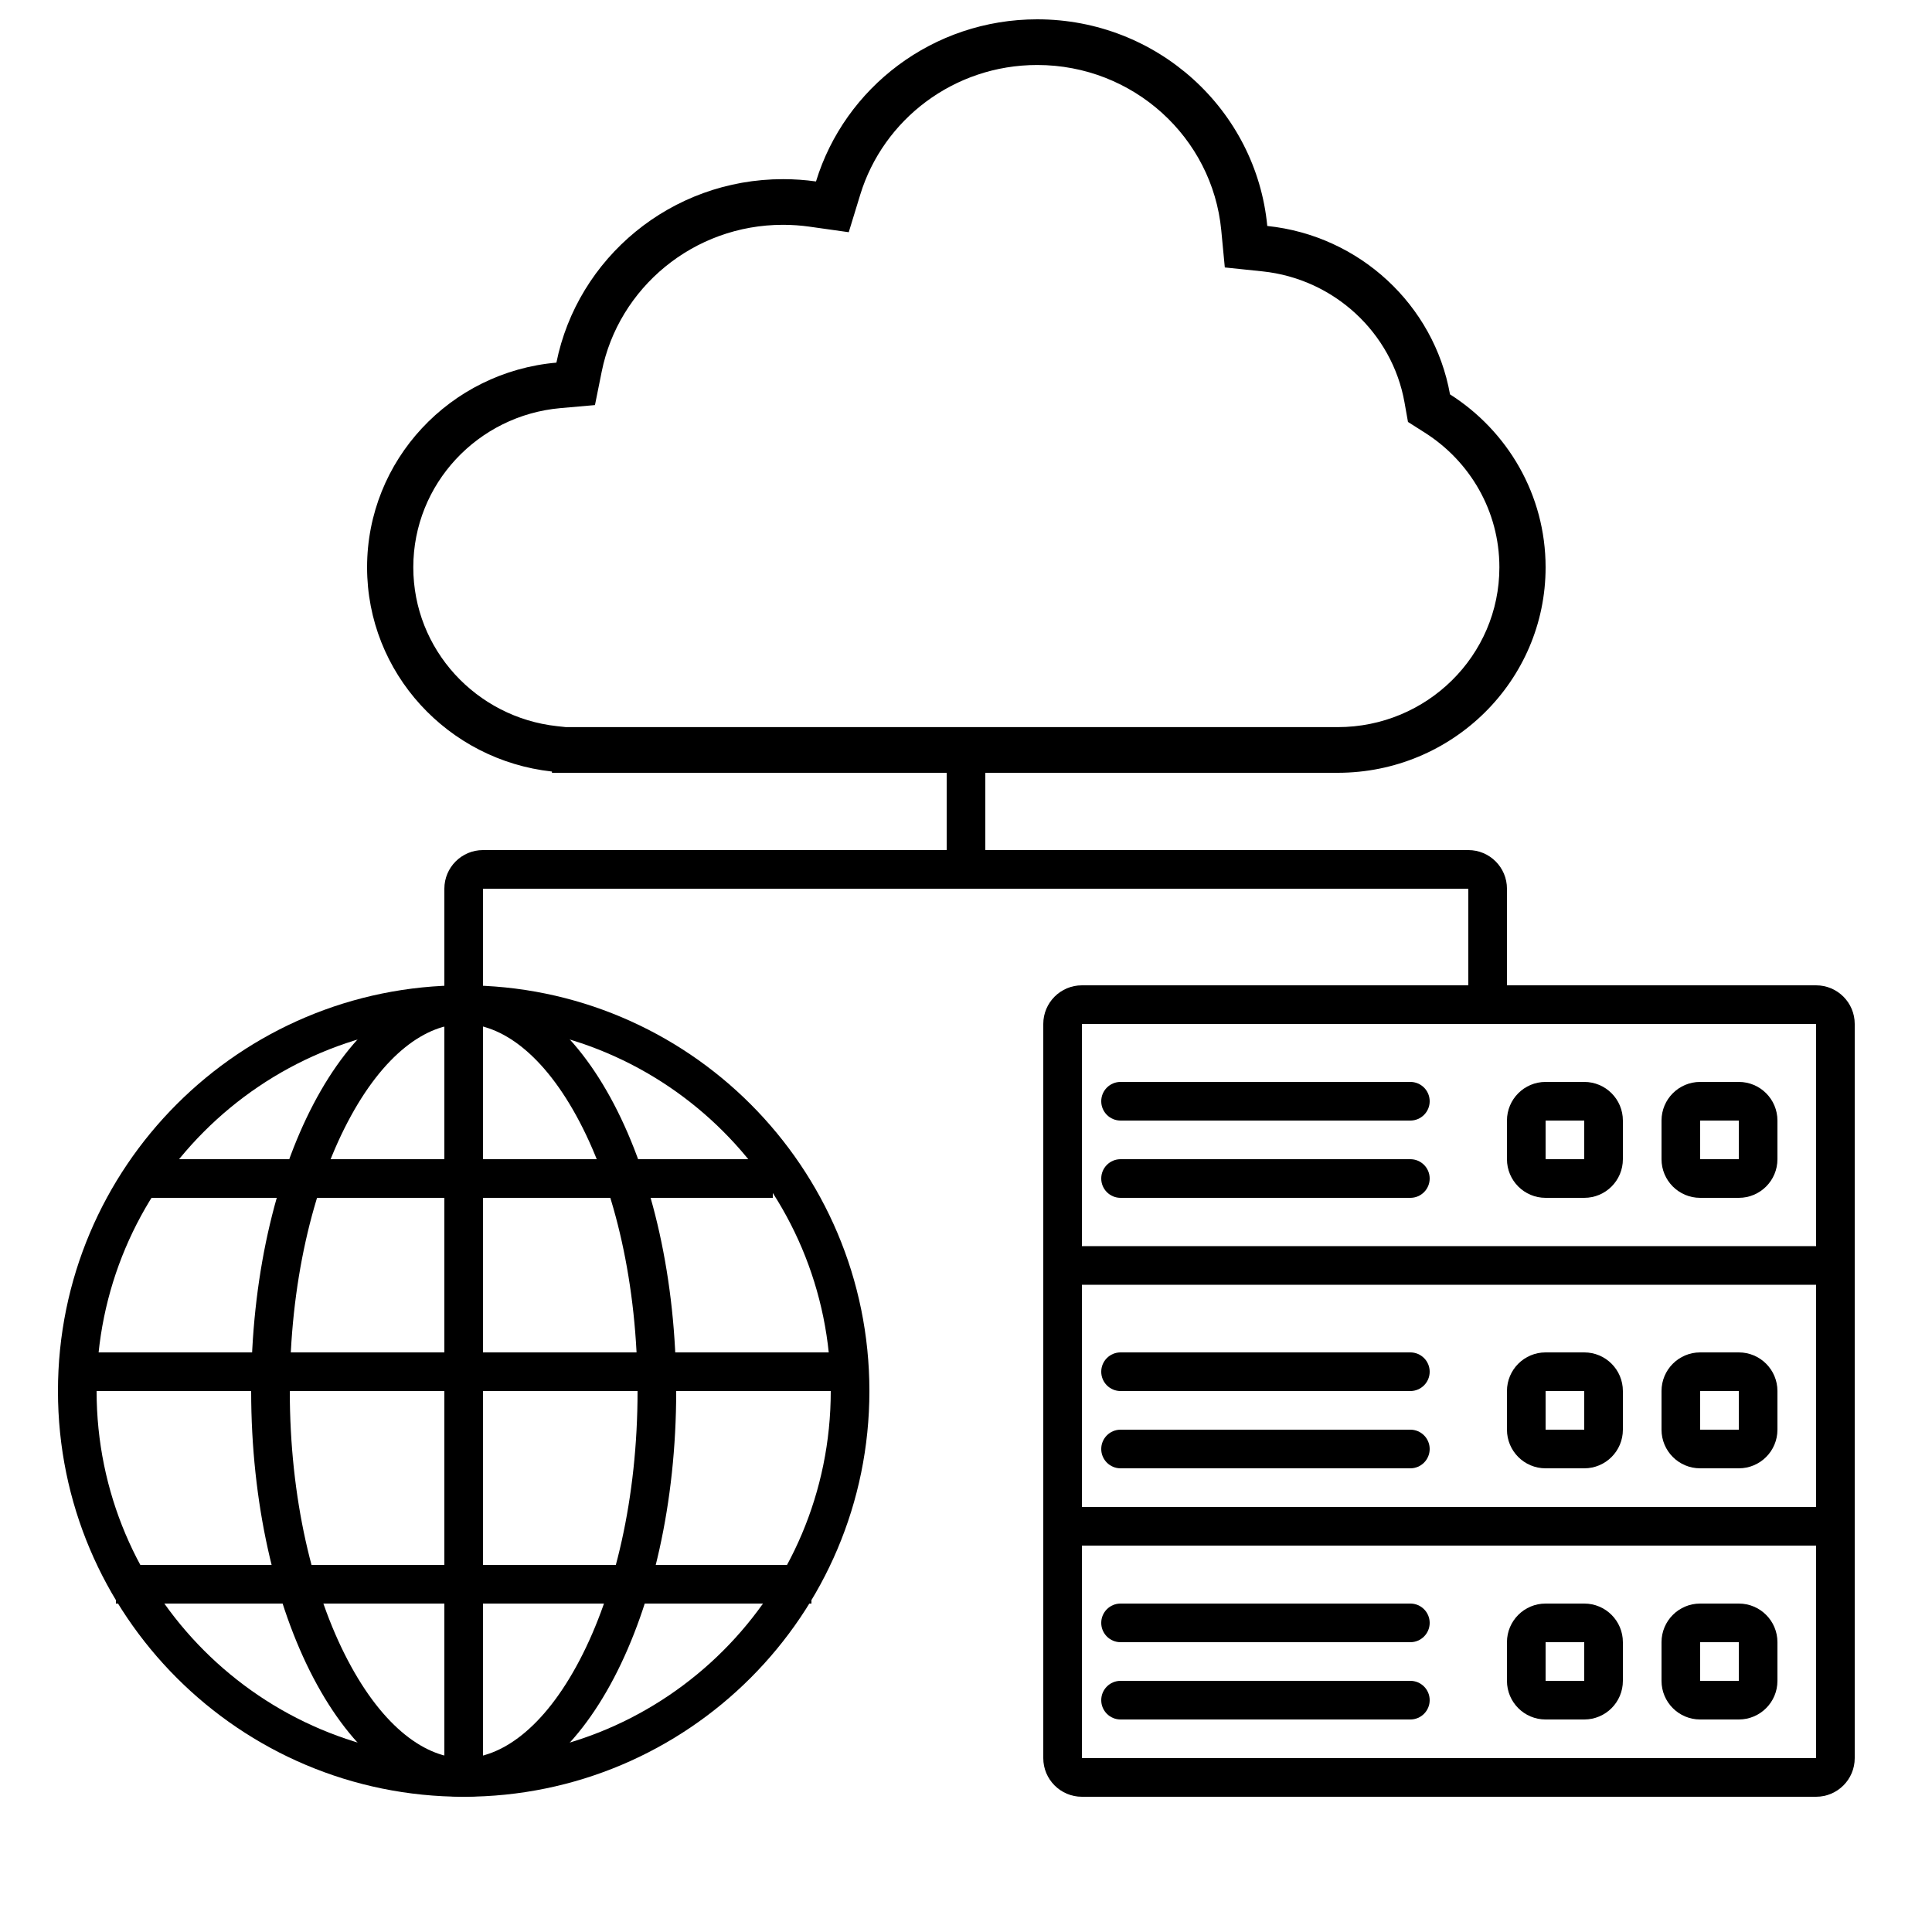<svg width="100" height="100" viewBox="0 0 100 100" fill="none" xmlns="http://www.w3.org/2000/svg">
<path fill-rule="evenodd" clip-rule="evenodd" d="M28.831 37.586L29.295 37.636H69.235C73.859 37.636 77.608 33.932 77.608 29.364C77.608 26.444 76.079 23.875 73.757 22.4L72.877 21.84L72.696 20.823C72.054 17.229 69.058 14.434 65.343 14.046L63.396 13.843L63.212 11.917C62.755 7.119 58.663 3.364 53.686 3.364C49.37 3.364 45.715 6.189 44.526 10.076L43.931 12.019L41.898 11.732C41.452 11.669 40.995 11.636 40.529 11.636C35.891 11.636 32.019 14.9 31.145 19.231L30.795 20.967L29.011 21.124C24.741 21.499 21.392 25.046 21.392 29.364C21.392 33.62 24.648 37.129 28.831 37.586ZM28.569 39.935C23.186 39.347 19 34.839 19 29.364C19 23.811 23.306 19.252 28.799 18.77C29.891 13.354 34.728 9.273 40.529 9.273C41.109 9.273 41.678 9.313 42.236 9.392C43.722 4.536 48.286 1 53.686 1C59.909 1 65.022 5.695 65.594 11.696C70.377 12.194 74.226 15.788 75.052 20.412C78.028 22.304 80 25.606 80 29.364C80 35.238 75.18 40 69.235 40H28.569V39.935Z" fill="black"/>
<path fill-rule="evenodd" clip-rule="evenodd" d="M24 91C34.493 91 43 82.493 43 72C43 61.507 34.493 53 24 53C13.507 53 5 61.507 5 72C5 82.493 13.507 91 24 91ZM24 93C35.598 93 45 83.598 45 72C45 60.402 35.598 51 24 51C12.402 51 3 60.402 3 72C3 83.598 12.402 93 24 93Z" fill="black"/>
<path fill-rule="evenodd" clip-rule="evenodd" d="M30.006 85.921C31.819 82.461 33 77.543 33 72C33 66.457 31.819 61.539 30.006 58.079C28.145 54.524 25.921 53 24 53C22.079 53 19.855 54.524 17.994 58.079C16.181 61.539 15 66.457 15 72C15 77.543 16.181 82.461 17.994 85.921C19.855 89.476 22.079 91 24 91C25.921 91 28.145 89.476 30.006 85.921ZM24 93C30.075 93 35 83.598 35 72C35 60.402 30.075 51 24 51C17.925 51 13 60.402 13 72C13 83.598 17.925 93 24 93Z" fill="black"/>
<path fill-rule="evenodd" clip-rule="evenodd" d="M23 46C23 44.895 23.895 44 25 44L76 44C77.105 44 78 44.895 78 46L78 51.5L76 51.5L76 46L25 46L25 91L23 91L23 46Z" fill="black"/>
<path fill-rule="evenodd" clip-rule="evenodd" d="M44 72H4V70H44V72Z" fill="black"/>
<path fill-rule="evenodd" clip-rule="evenodd" d="M42 83H6V81H42V83Z" fill="black"/>
<path fill-rule="evenodd" clip-rule="evenodd" d="M40 62H7V60H40V62Z" fill="black"/>
<path fill-rule="evenodd" clip-rule="evenodd" d="M94 53H56L56 91H94V53ZM56 51C54.895 51 54 51.895 54 53V91C54 92.105 54.895 93 56 93H94C95.105 93 96 92.105 96 91V53C96 51.895 95.105 51 94 51H56Z" fill="black"/>
<path fill-rule="evenodd" clip-rule="evenodd" d="M94 66.5H55.5V64.5H94V66.5Z" fill="black"/>
<path fill-rule="evenodd" clip-rule="evenodd" d="M94 80H55.5V78H94V80Z" fill="black"/>
<path fill-rule="evenodd" clip-rule="evenodd" d="M57 57C57 56.448 57.448 56 58 56H73C73.552 56 74 56.448 74 57C74 57.552 73.552 58 73 58H58C57.448 58 57 57.552 57 57Z" fill="black"/>
<path fill-rule="evenodd" clip-rule="evenodd" d="M57 71C57 70.448 57.448 70 58 70H73C73.552 70 74 70.448 74 71C74 71.552 73.552 72 73 72H58C57.448 72 57 71.552 57 71Z" fill="black"/>
<path fill-rule="evenodd" clip-rule="evenodd" d="M57 84C57 83.448 57.448 83 58 83H73C73.552 83 74 83.448 74 84C74 84.552 73.552 85 73 85H58C57.448 85 57 84.552 57 84Z" fill="black"/>
<path fill-rule="evenodd" clip-rule="evenodd" d="M57 61C57 60.448 57.448 60 58 60H73C73.552 60 74 60.448 74 61C74 61.552 73.552 62 73 62H58C57.448 62 57 61.552 57 61Z" fill="black"/>
<path fill-rule="evenodd" clip-rule="evenodd" d="M57 75C57 74.448 57.448 74 58 74H73C73.552 74 74 74.448 74 75C74 75.552 73.552 76 73 76H58C57.448 76 57 75.552 57 75Z" fill="black"/>
<path fill-rule="evenodd" clip-rule="evenodd" d="M57 88C57 87.448 57.448 87 58 87H73C73.552 87 74 87.448 74 88C74 88.552 73.552 89 73 89H58C57.448 89 57 88.552 57 88Z" fill="black"/>
<path fill-rule="evenodd" clip-rule="evenodd" d="M82 58H80L80 60H82V58ZM80 56C78.895 56 78 56.895 78 58V60C78 61.105 78.895 62 80 62H82C83.105 62 84 61.105 84 60V58C84 56.895 83.105 56 82 56H80Z" fill="black"/>
<path fill-rule="evenodd" clip-rule="evenodd" d="M82 72H80L80 74H82V72ZM80 70C78.895 70 78 70.895 78 72V74C78 75.105 78.895 76 80 76H82C83.105 76 84 75.105 84 74V72C84 70.895 83.105 70 82 70H80Z" fill="black"/>
<path fill-rule="evenodd" clip-rule="evenodd" d="M82 85H80L80 87H82V85ZM80 83C78.895 83 78 83.895 78 85V87C78 88.105 78.895 89 80 89H82C83.105 89 84 88.105 84 87V85C84 83.895 83.105 83 82 83H80Z" fill="black"/>
<path fill-rule="evenodd" clip-rule="evenodd" d="M90 58H88L88 60H90V58ZM88 56C86.895 56 86 56.895 86 58V60C86 61.105 86.895 62 88 62H90C91.105 62 92 61.105 92 60V58C92 56.895 91.105 56 90 56H88Z" fill="black"/>
<path fill-rule="evenodd" clip-rule="evenodd" d="M90 72H88L88 74H90V72ZM88 70C86.895 70 86 70.895 86 72V74C86 75.105 86.895 76 88 76H90C91.105 76 92 75.105 92 74V72C92 70.895 91.105 70 90 70H88Z" fill="black"/>
<path fill-rule="evenodd" clip-rule="evenodd" d="M90 85H88L88 87H90V85ZM88 83C86.895 83 86 83.895 86 85V87C86 88.105 86.895 89 88 89H90C91.105 89 92 88.105 92 87V85C92 83.895 91.105 83 90 83H88Z" fill="black"/>
<path fill-rule="evenodd" clip-rule="evenodd" d="M49 45L49 39L51 39L51 45L49 45Z" fill="black"/>
</svg>
